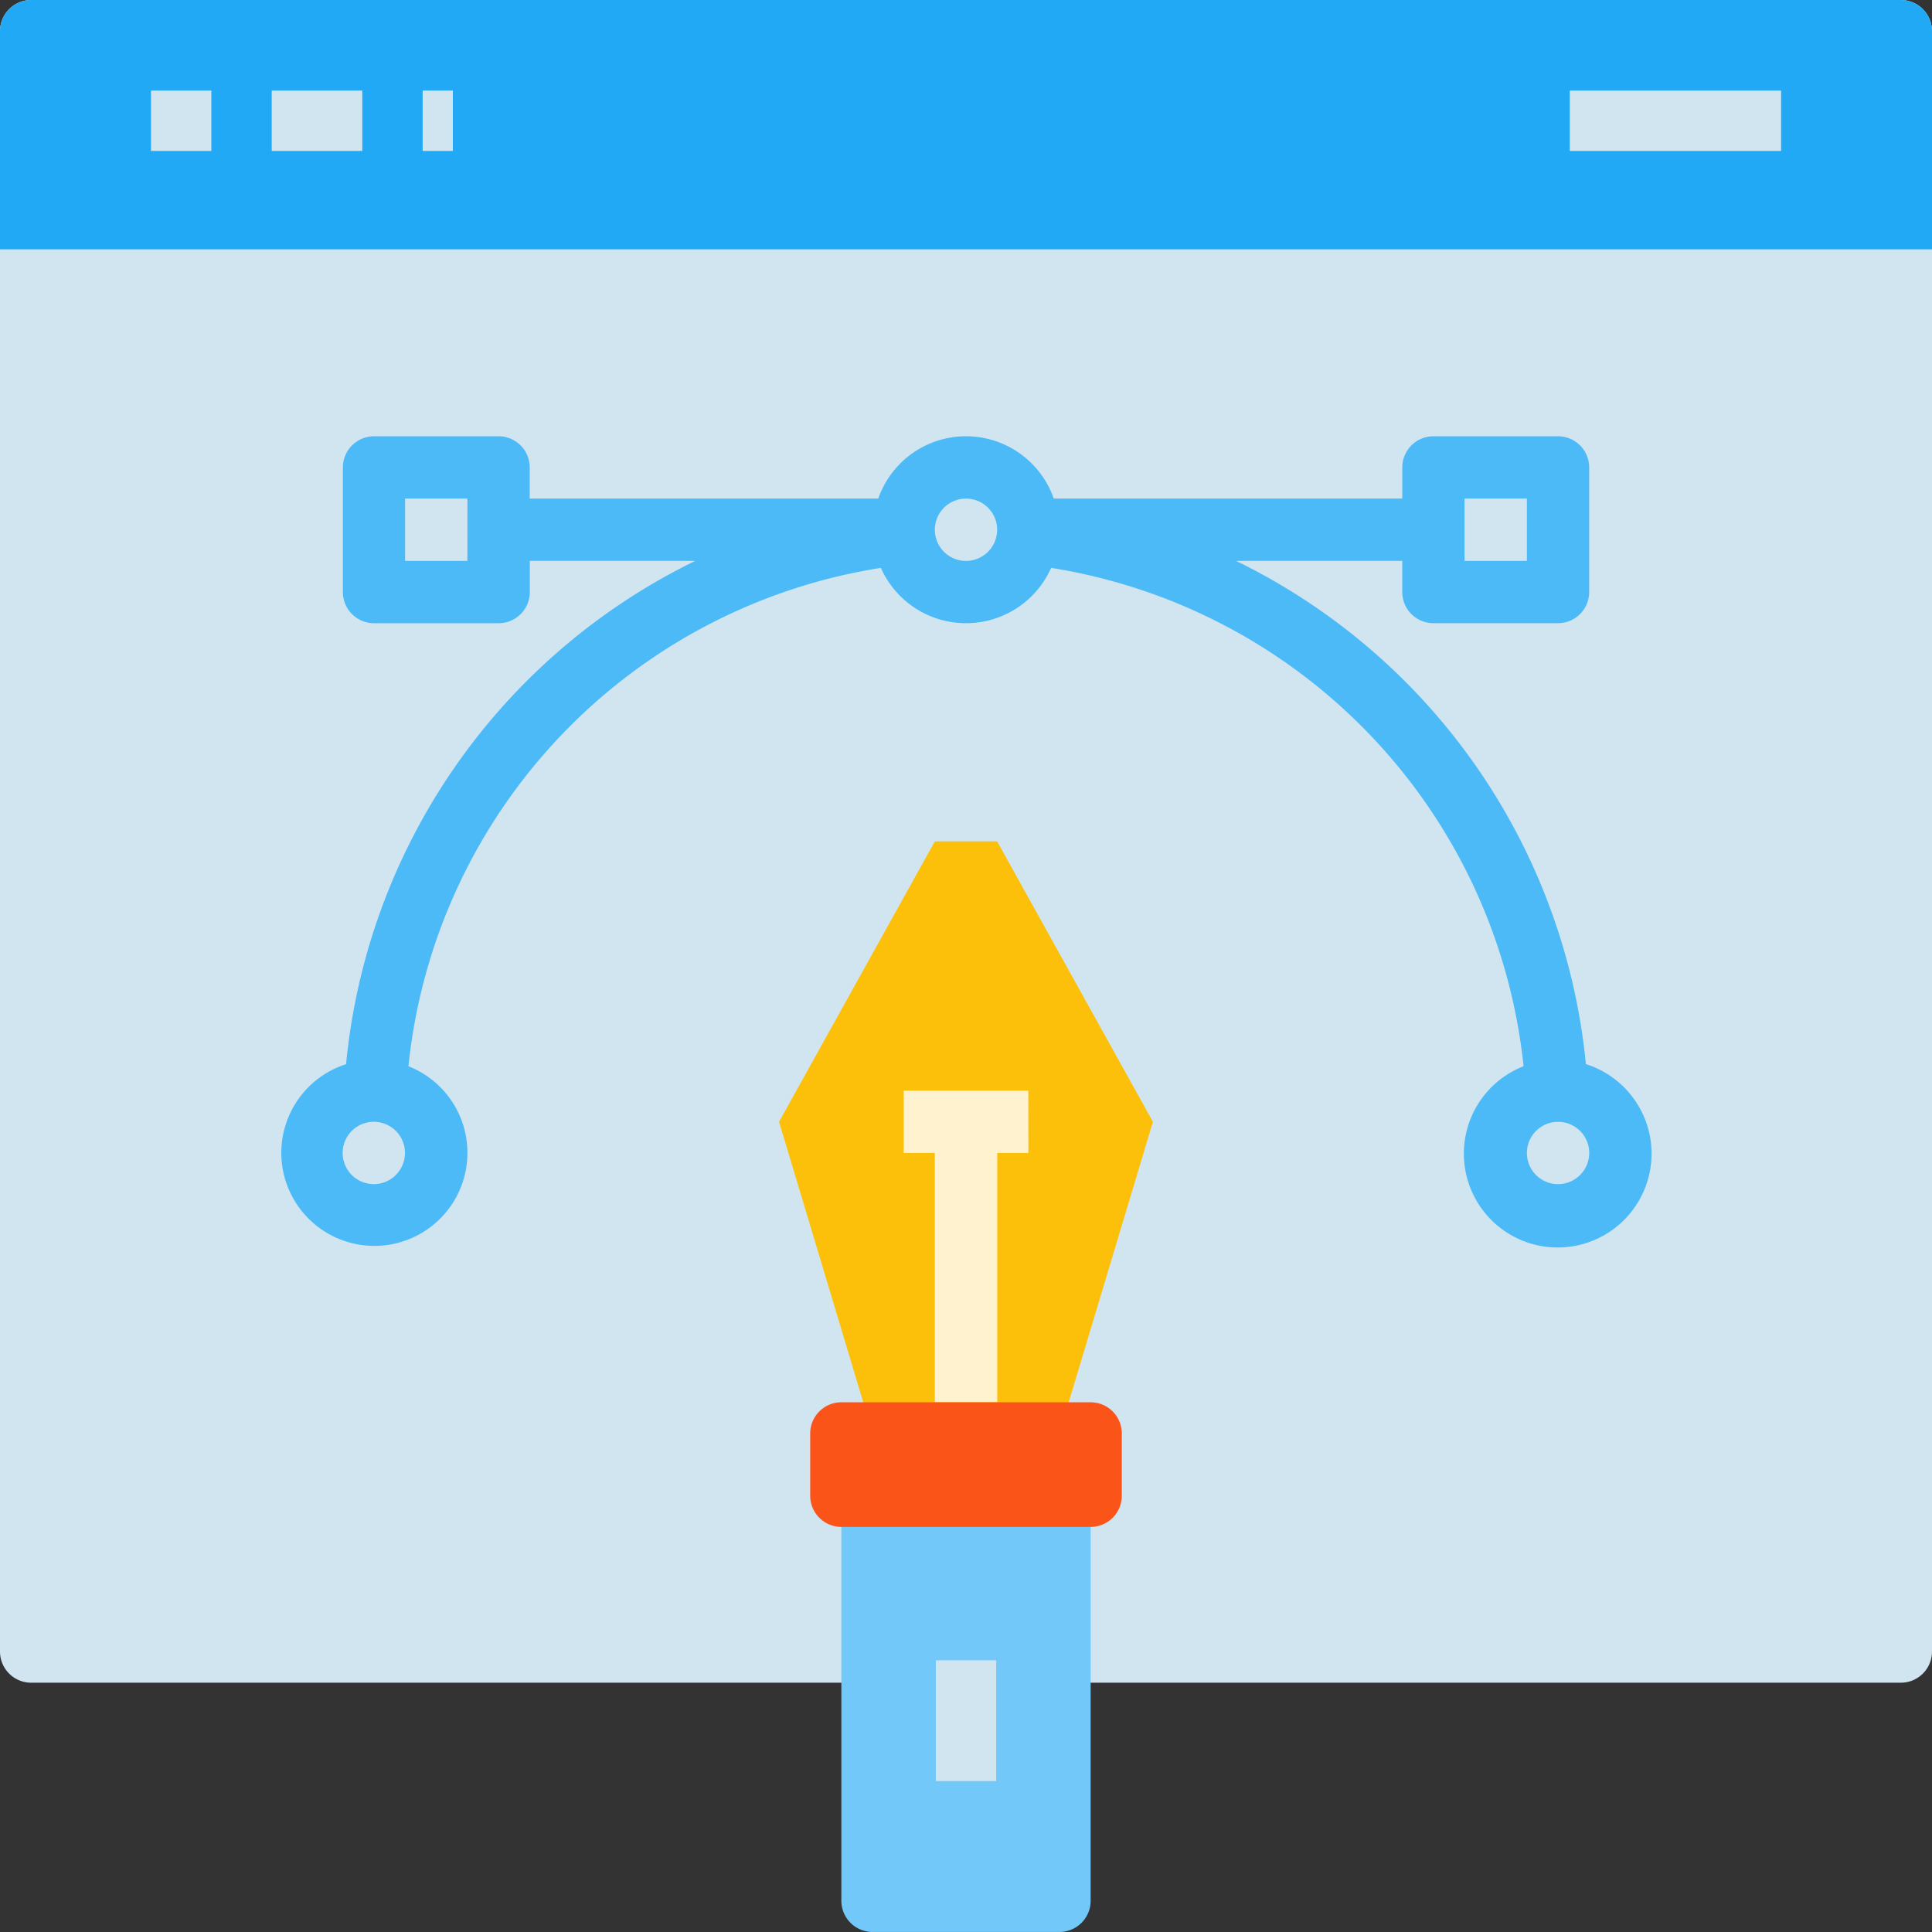 <svg id="icon-design" xmlns="http://www.w3.org/2000/svg" width="64" height="64" viewBox="0 0 64 64">
  <rect x="0" y="0" width="64" height="64" fill="#333333" stroke="none"/>
  <path id="Path_75" data-name="Path 75" d="M62.968,55.742H1.032A1.033,1.033,0,0,1,0,54.71V1.032A1.033,1.033,0,0,1,1.032,0H62.968A1.033,1.033,0,0,1,64,1.032V54.71A1.033,1.033,0,0,1,62.968,55.742Z" fill="#d1e5f1"/>
  <path id="Path_76" data-name="Path 76" d="M205.161,216h2.064l5.161,9.29-3.1,10.323H203.1L200,225.29Z" transform="translate(-174.194 -188.129)" fill="#fdc00a"/>
  <path id="Path_77" data-name="Path 77" d="M236.129,280H232v2.064h1.032v8.258H235.1v-8.258h1.032Z" transform="translate(-202.065 -243.871)" fill="#fff2ce"/>
  <path id="Path_78" data-name="Path 78" d="M224.258,384H216v13.419a1.033,1.033,0,0,0,1.032,1.032h6.194a1.033,1.033,0,0,0,1.032-1.032Z" transform="translate(-188.129 -334.452)" fill="#71c8f9"/>
  <path id="Path_79" data-name="Path 79" d="M217.29,364.129h-8.258A1.033,1.033,0,0,1,208,363.1v-2.065A1.033,1.033,0,0,1,209.032,360h8.258a1.033,1.033,0,0,1,1.032,1.032V363.1A1.033,1.033,0,0,1,217.29,364.129Z" transform="translate(-181.161 -313.548)" fill="#fa5419"/>
  <path id="Path_80" data-name="Path 80" d="M115.245,132.8a20.793,20.793,0,0,0-11.589-16.672h5.505v1.032a1.033,1.033,0,0,0,1.032,1.032h4.129a1.033,1.033,0,0,0,1.032-1.032v-4.129A1.033,1.033,0,0,0,114.323,112h-4.129a1.033,1.033,0,0,0-1.032,1.032v1.032H97.617a3.079,3.079,0,0,0-5.814,0H80.258v-1.032A1.033,1.033,0,0,0,79.226,112H75.1a1.033,1.033,0,0,0-1.032,1.032v4.129a1.033,1.033,0,0,0,1.032,1.032h4.129a1.033,1.033,0,0,0,1.032-1.032v-1.032h5.477A20.747,20.747,0,0,0,74.174,132.8a3.083,3.083,0,1,0,2.066.068A18.644,18.644,0,0,1,91.89,116.36a3.086,3.086,0,0,0,5.64,0,18.684,18.684,0,0,1,15.65,16.508,3.109,3.109,0,1,0,2.066-.069Zm-4.02-18.737h2.065v2.065h-2.065Zm-33.032,2.065H76.129v-2.065h2.065Zm-3.1,20.645a1.032,1.032,0,1,1,1.032-1.032A1.034,1.034,0,0,1,75.1,136.774ZM94.71,116.129a1.032,1.032,0,1,1,1.032-1.032A1.034,1.034,0,0,1,94.71,116.129Zm19.613,20.645a1.032,1.032,0,1,1,1.032-1.032A1.034,1.034,0,0,1,114.323,136.774Z" transform="translate(-62.71 -97.548)" fill="#4dbaf8"/>
  <path id="Path_81" data-name="Path 81" d="M64,8.258H0V1.032A1.033,1.033,0,0,1,1.032,0H62.968A1.033,1.033,0,0,1,64,1.032Z" fill="#21a9f6"/>
  <g id="Group_17" data-name="Group 17" transform="translate(5.398 3.084)">
    <rect id="Rectangle_38" data-name="Rectangle 38" width="2" height="2" transform="translate(-0.397 -0.084)" fill="#d1e5f1"/>
    <rect id="Rectangle_39" data-name="Rectangle 39" width="3" height="2" transform="translate(3.603 -0.084)" fill="#d1e5f1"/>
    <rect id="Rectangle_40" data-name="Rectangle 40" width="1" height="2" transform="translate(8.603 -0.084)" fill="#d1e5f1"/>
    <rect id="Rectangle_41" data-name="Rectangle 41" width="7" height="2" transform="translate(46.603 -0.084)" fill="#d1e5f1"/>
    <rect id="Rectangle_42" data-name="Rectangle 42" width="2" height="4" transform="translate(25.603 51.916)" fill="#d1e5f1"/>
  </g>
</svg>
